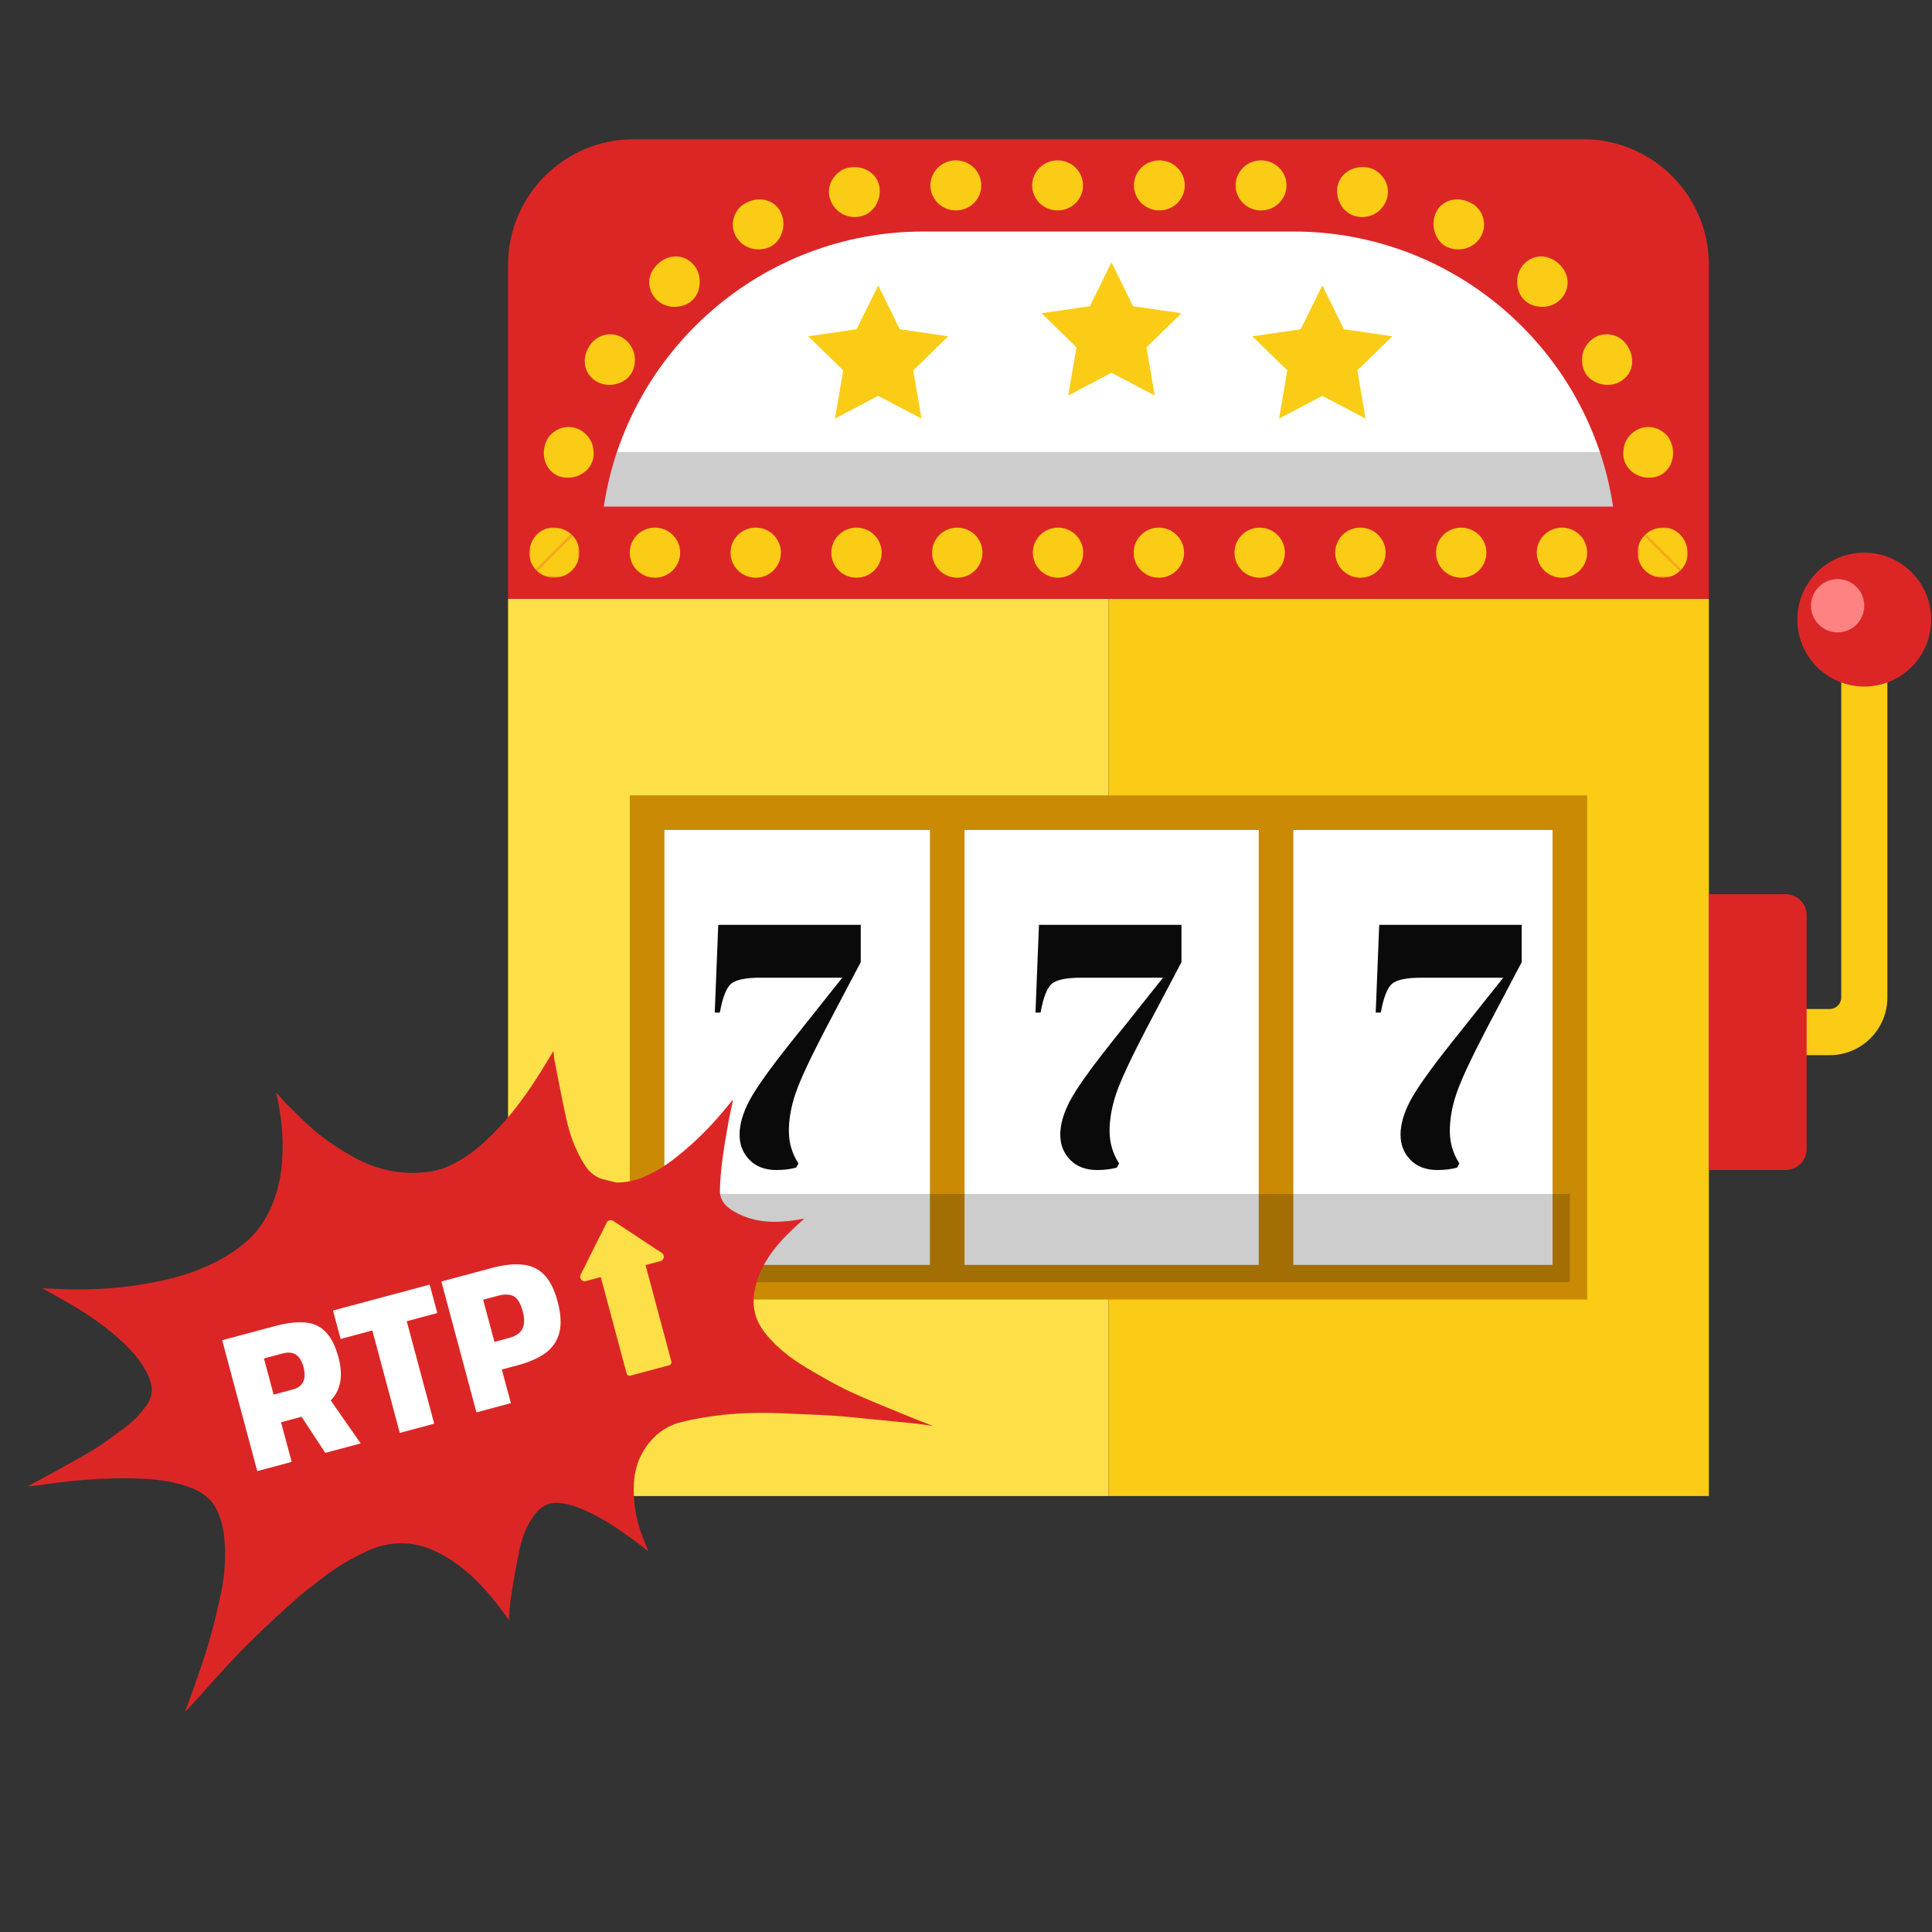 <svg width="948" height="948" viewBox="0 0 948 948" fill="none" xmlns="http://www.w3.org/2000/svg">
<rect x="0" y="0" width="948" height="948" fill="#333333" stroke="none"/>
<path d="M897.803 517.759H862.5V495.118H897.803C900.925 495.118 903.465 492.578 903.465 489.454V301.028H926.103V489.454C926.103 505.061 913.407 517.759 897.803 517.759Z" fill="#FACC15"/>
<path d="M543.906 293.828H249.297V734.088H543.906V293.828Z" fill="#FDE047"/>
<path d="M838.516 293.829H543.906V734.089H838.516V293.829Z" fill="#FACC15"/>
<path d="M770.301 398.764H317.508V629.152H770.301V398.764Z" fill="white"/>
<path d="M778.795 637.646H309.023V390.275H778.795V637.646ZM326 620.663H761.818V407.26H326V620.663Z" fill="#CA8A04"/>
<path d="M473.281 398.765H456.305V629.152H473.281V398.765Z" fill="#CA8A04"/>
<path d="M634.618 398.767H617.641V629.154H634.618V398.767Z" fill="#CA8A04"/>
<path d="M367.735 569.109C364.504 565.779 362.896 561.654 362.896 556.738C362.896 551.827 364.425 546.404 367.496 540.474C370.568 534.545 377.254 525.083 387.556 512.095L413.302 479.732H373.35C365.96 479.732 361.1 480.723 358.759 482.697C356.419 484.674 354.565 489.389 353.218 496.845H350.719L352.436 453.81H422.357V472.107L405.036 504.977C397.329 519.779 392.417 530.368 390.287 536.747C388.15 543.129 387.085 549.201 387.085 554.962C387.085 560.723 388.642 566.032 391.765 570.888L390.678 572.921C387.759 573.711 384.535 574.109 381 574.109C375.378 574.107 370.958 572.44 367.735 569.109Z" fill="#0A0A0A"/>
<path d="M525.104 569.114C521.872 565.784 520.264 561.658 520.264 556.743C520.264 551.832 521.793 546.409 524.865 540.479C527.936 534.55 534.622 525.088 544.924 512.1L570.67 479.737H530.718C523.328 479.737 518.467 480.727 516.127 482.701C513.787 484.679 511.933 489.394 510.586 496.85H508.086L509.803 453.814H579.725V472.112L562.404 504.982C554.696 519.784 549.784 530.373 547.655 536.752C545.517 543.134 544.452 549.206 544.452 554.967C544.452 560.728 546.01 566.036 549.133 570.893L548.046 572.926C545.126 573.716 541.903 574.113 538.368 574.113C532.746 574.112 528.327 572.445 525.104 569.114Z" fill="#0A0A0A"/>
<path d="M692.055 569.11C688.824 565.78 687.216 561.654 687.216 556.739C687.216 551.828 688.745 546.405 691.816 540.475C694.888 534.546 701.575 525.084 711.876 512.096L737.622 479.733H697.67C690.281 479.733 685.42 480.724 683.08 482.698C680.74 484.675 678.885 489.39 677.538 496.846H675.039L676.756 453.811H746.678V472.108L729.357 504.978C721.649 519.78 716.738 530.369 714.608 536.748C712.47 543.13 711.405 549.202 711.405 554.963C711.405 560.724 712.963 566.033 716.085 570.889L714.998 572.922C712.079 573.712 708.855 574.11 705.32 574.11C699.698 574.108 695.279 572.441 692.055 569.11Z" fill="#0A0A0A"/>
<g opacity="0.2">
<path d="M770.309 585.866H317.516V629.151H770.309V585.866Z" fill="#050505"/>
</g>
<path d="M838.507 293.825H249.289V130.011C249.289 95.941 276.905 68.322 310.971 68.322L776.825 68.322C810.892 68.322 838.507 95.941 838.507 130.011L838.507 293.825Z" fill="#DC2626"/>
<path d="M754.062 271.187C754.062 264.4 759.598 258.898 766.426 258.898C773.254 258.898 778.789 264.4 778.789 271.187C778.789 277.973 773.254 283.475 766.426 283.475C759.598 283.475 754.062 277.973 754.062 271.187Z" fill="#FACC15"/>
<path d="M716.972 283.474C723.8 283.474 729.336 277.972 729.336 271.186C729.336 264.399 723.8 258.897 716.972 258.897C710.145 258.897 704.609 264.399 704.609 271.186C704.609 277.972 710.145 283.474 716.972 283.474Z" fill="#FACC15"/>
<path d="M667.519 283.472C674.347 283.472 679.882 277.97 679.882 271.184C679.882 264.397 674.347 258.896 667.519 258.896C660.691 258.896 655.156 264.397 655.156 271.184C655.156 277.97 660.691 283.472 667.519 283.472Z" fill="#FACC15"/>
<path d="M618.098 283.478C624.925 283.478 630.461 277.976 630.461 271.19C630.461 264.403 624.925 258.901 618.098 258.901C611.27 258.901 605.734 264.403 605.734 271.19C605.734 277.976 611.27 283.478 618.098 283.478Z" fill="#FACC15"/>
<path d="M556.266 271.19C556.266 264.403 561.801 258.901 568.629 258.901C575.457 258.901 580.992 264.403 580.992 271.19C580.992 277.976 575.457 283.478 568.629 283.478C561.801 283.478 556.266 277.976 556.266 271.19Z" fill="#FACC15"/>
<path d="M506.797 271.184C506.797 264.397 512.332 258.896 519.16 258.896C525.988 258.896 531.523 264.397 531.523 271.184C531.523 277.97 525.988 283.472 519.16 283.472C512.332 283.472 506.797 277.97 506.797 271.184Z" fill="#FACC15"/>
<path d="M469.715 283.475C476.543 283.475 482.078 277.973 482.078 271.187C482.078 264.4 476.543 258.898 469.715 258.898C462.887 258.898 457.352 264.4 457.352 271.187C457.352 277.973 462.887 283.475 469.715 283.475Z" fill="#FACC15"/>
<path d="M407.906 271.183C407.906 264.396 413.441 258.895 420.269 258.895C427.097 258.895 432.632 264.396 432.632 271.183C432.632 277.969 427.097 283.471 420.269 283.471C413.441 283.471 407.906 277.969 407.906 271.183Z" fill="#FACC15"/>
<path d="M370.816 283.471C377.644 283.471 383.179 277.969 383.179 271.183C383.179 264.396 377.644 258.895 370.816 258.895C363.988 258.895 358.453 264.396 358.453 271.183C358.453 277.969 363.988 283.471 370.816 283.471Z" fill="#FACC15"/>
<path d="M309.008 271.183C309.008 264.396 314.543 258.895 321.371 258.895C328.199 258.895 333.734 264.396 333.734 271.183C333.734 277.969 328.199 283.471 321.371 283.471C314.542 283.471 309.008 277.969 309.008 271.183Z" fill="#FACC15"/>
<path d="M283.04 210.235C286.225 211.404 288.633 213.746 289.988 216.476C290.665 217.843 291.076 219.313 291.178 220.81C291.372 222.339 291.354 223.926 290.939 225.477C289.342 231.608 282.619 235.486 275.967 234.149C269.315 232.812 265.426 225.879 267.325 218.673C267.806 216.895 268.55 215.285 269.598 213.955C270.738 212.653 272.085 211.601 273.548 210.85C276.474 209.345 279.855 209.068 283.04 210.235Z" fill="#FACC15"/>
<path d="M306.347 166.292C311.797 170.337 312.968 177.621 309.843 183.157C308.17 185.894 305.467 187.662 302.396 188.415C299.296 189.141 296.144 189.024 293.096 187.409C290.148 185.848 287.894 183.041 287.22 179.95C286.507 176.851 287.063 173.297 288.99 170.155C292.704 163.686 300.899 162.247 306.347 166.292Z" fill="#FACC15"/>
<path d="M340.655 130.293C342.776 132.971 343.535 136.14 343.296 139.214C343.117 142.378 341.875 145.367 339.494 147.52C337.141 149.699 333.95 150.56 330.888 150.552C327.868 150.571 324.72 149.463 322.263 147.121C319.808 144.78 318.544 141.609 318.571 138.293C318.624 135.019 320.229 131.861 322.933 129.362C325.663 126.889 329.048 125.69 332.219 125.823C335.467 126.034 338.564 127.651 340.655 130.293Z" fill="#FACC15"/>
<path d="M383.458 104.898C385.941 111.066 383.417 118.514 377.69 121.227C371.852 123.74 364.832 122.139 361.244 116.223C357.783 110.541 359.847 102.274 366.674 99.258C373.397 96.054 380.868 98.477 383.458 104.898Z" fill="#FACC15"/>
<path d="M431.614 92.356C432.327 99.104 427.83 105.372 421.562 106.312C415.326 107.407 408.964 103.744 407.135 97.087C406.269 93.806 406.863 90.481 408.642 87.729C410.43 85.081 413.316 82.576 416.989 82.165C424.35 81.025 430.9 85.607 431.614 92.356Z" fill="#FACC15"/>
<path d="M481.5 90.969C481.5 97.756 475.913 103.258 469.02 103.258C462.127 103.258 456.539 97.756 456.539 90.969C456.539 84.183 462.127 78.681 469.02 78.681C475.913 78.681 481.5 84.183 481.5 90.969Z" fill="#FACC15"/>
<path d="M531.422 90.973C531.422 97.76 525.834 103.262 518.942 103.262C512.049 103.262 506.461 97.76 506.461 90.973C506.461 84.187 512.049 78.685 518.942 78.685C525.834 78.684 531.422 84.187 531.422 90.973Z" fill="#FACC15"/>
<path d="M581.352 90.968C581.352 97.755 575.764 103.256 568.871 103.256C561.978 103.256 556.391 97.755 556.391 90.968C556.391 84.181 561.978 78.68 568.871 78.68C575.764 78.679 581.352 84.181 581.352 90.968Z" fill="#FACC15"/>
<path d="M631.259 90.97C631.259 97.757 625.671 103.259 618.778 103.259C611.885 103.259 606.297 97.757 606.297 90.97C606.297 84.184 611.884 78.682 618.778 78.682C625.67 78.681 631.259 84.184 631.259 90.97Z" fill="#FACC15"/>
<path d="M680.647 97.085C678.818 103.741 672.456 107.405 666.22 106.31C659.952 105.37 655.455 99.102 656.168 92.354C656.882 85.605 663.433 81.023 670.792 82.163C674.465 82.575 677.351 85.08 679.14 87.727C680.919 90.479 681.513 93.804 680.647 97.085Z" fill="#FACC15"/>
<path d="M726.557 116.224C722.97 122.14 715.949 123.74 710.111 121.227C704.384 118.515 701.861 111.065 704.344 104.898C706.934 98.478 714.405 96.054 721.127 99.259C727.954 102.275 730.018 110.541 726.557 116.224Z" fill="#FACC15"/>
<path d="M765.511 147.125C763.056 149.466 759.908 150.575 756.888 150.556C753.826 150.563 750.635 149.703 748.281 147.524C745.901 145.37 744.658 142.382 744.48 139.217C744.241 136.144 745 132.975 747.121 130.297C749.212 127.655 752.308 126.037 755.556 125.827C758.727 125.695 762.111 126.894 764.842 129.366C767.546 131.865 769.151 135.023 769.205 138.297C769.23 141.613 767.967 144.784 765.511 147.125Z" fill="#FACC15"/>
<path d="M794.711 187.406C791.663 189.022 788.511 189.138 785.411 188.413C782.34 187.66 779.636 185.891 777.963 183.154C774.839 177.619 776.01 170.335 781.459 166.289C786.907 162.246 795.103 163.684 798.816 170.153C800.743 173.296 801.299 176.849 800.587 179.948C799.913 183.039 797.659 185.846 794.711 187.406Z" fill="#FACC15"/>
<path d="M811.838 234.147C805.185 235.484 798.463 231.606 796.866 225.474C796.451 223.925 796.433 222.336 796.627 220.808C796.728 219.309 797.139 217.84 797.816 216.473C799.172 213.744 801.579 211.401 804.765 210.233C807.95 209.065 811.33 209.342 814.256 210.848C815.719 211.599 817.065 212.651 818.206 213.953C819.255 215.283 819.999 216.894 820.479 218.671C822.378 225.877 818.49 232.81 811.838 234.147Z" fill="#FACC15"/>
<mask id="mask0_4494_12398" style="mask-type:luminance" maskUnits="userSpaceOnUse" x="259" y="258" width="26" height="26">
<path d="M284.175 258.997L259.586 283.466H284.283C284.283 283.466 284.283 277.322 284.283 271.178C284.283 268.106 284.283 265.033 284.283 262.73C284.283 261.578 284.283 260.618 284.283 259.946C284.283 259.61 284.283 259.346 284.283 259.165C284.283 259.075 284.283 259.006 284.283 258.96V258.907V258.894V258.89V258.89L284.175 258.997Z" fill="white"/>
</mask>
<g mask="url(#mask0_4494_12398)">
<path d="M259.648 271.116L259.7 270.439L259.783 269.771L259.896 269.114L260.038 268.468L260.209 267.835L260.408 267.216L260.634 266.611L260.886 266.023L261.163 265.451L261.465 264.897L261.791 264.362L262.139 263.847L262.509 263.352L262.901 262.878L263.312 262.427L263.743 261.999L264.193 261.595L264.66 261.216L265.145 260.862L265.645 260.533L266.162 260.232L266.692 259.958L267.237 259.712L267.794 259.495L268.363 259.307L268.944 259.148L269.535 259.02L270.136 258.922L270.745 258.856L271.363 258.821L271.988 258.819L272.62 258.849L273.249 258.911L273.869 259.003L274.478 259.125L275.075 259.276L275.661 259.454L276.233 259.658L276.792 259.887L277.337 260.141L277.867 260.417L278.381 260.716L278.879 261.036L279.36 261.375L279.822 261.734L280.266 262.112L280.69 262.508L280.895 262.712L280.995 262.816L281.045 262.868L281.069 262.895L281.082 262.908L281.088 262.914L281.091 262.918C280.808 262.634 280.817 262.643 280.666 262.492L281.075 262.919L281.463 263.365L281.83 263.829L282.174 264.311L282.495 264.809L282.792 265.324L283.065 265.854L283.312 266.399L283.533 266.957L283.727 267.528L283.894 268.111L284.032 268.706L284.141 269.312L284.219 269.927L284.267 270.551L284.283 271.183L284.267 271.816L284.219 272.439L284.141 273.054L284.032 273.659L283.894 274.254L283.727 274.837L283.533 275.409L283.312 275.967L283.065 276.511L282.792 277.041L282.495 277.556L282.174 278.055L281.83 278.537L281.463 279.001L281.075 279.447L280.666 279.874L280.237 280.281L279.79 280.667L279.323 281.032L278.839 281.375L278.338 281.694L277.822 281.991L277.289 282.262L276.742 282.508L276.182 282.728L275.608 282.921L275.021 283.087L274.424 283.224L273.815 283.332L273.197 283.41L272.57 283.458L271.935 283.473L271.299 283.458L270.672 283.41L270.054 283.332L269.446 283.224L268.849 283.087L268.262 282.921L267.688 282.728L267.128 282.508L266.581 282.262L266.048 281.991L265.532 281.694L265.031 281.375L264.547 281.032L264.08 280.667L263.632 280.281L263.203 279.874L262.799 279.443L262.415 278.993L262.052 278.524L261.712 278.038L261.395 277.535L261.101 277.016L260.833 276.482L260.589 275.934L260.372 275.372L260.182 274.797L260.019 274.21L259.885 273.612L259.78 273.003L259.704 272.384L259.66 271.756L259.648 271.116Z" fill="#FACC15"/>
</g>
<mask id="mask1_4494_12398" style="mask-type:luminance" maskUnits="userSpaceOnUse" x="259" y="257" width="26" height="27">
<path d="M284.167 258.997L259.578 283.466C259.578 283.466 259.609 277.292 259.64 271.116C259.998 264.535 260.357 257.954 260.357 257.954C260.357 257.954 266.484 258.401 272.611 258.847C275.675 259.07 278.738 259.294 281.036 259.461C282.185 259.545 283.142 259.615 283.812 259.664C284.147 259.688 284.411 259.707 284.591 259.721C284.681 259.727 284.749 259.732 284.795 259.736L284.848 259.74L284.861 259.74L284.864 259.741H284.865L284.167 258.997Z" fill="white"/>
</mask>
<g mask="url(#mask1_4494_12398)">
<path d="M272.612 258.85L273.242 258.911L273.862 259.004L274.47 259.126L275.068 259.276L275.654 259.454L276.226 259.659L276.785 259.888L277.33 260.141L277.86 260.418L278.374 260.716L278.872 261.036L279.352 261.376L279.815 261.735L280.258 262.113L280.683 262.509L280.887 262.713L280.988 262.816L281.038 262.869L281.062 262.895L281.075 262.908L281.08 262.915L281.084 262.918C280.75 262.685 280.761 262.692 280.583 262.568C280.636 262.52 280.634 262.521 280.662 262.495L280.666 262.499L280.672 262.505L280.685 262.518L280.711 262.544L280.763 262.597L280.866 262.702L281.069 262.918L281.457 263.364L281.823 263.828L282.167 264.31L282.488 264.809L282.786 265.324L283.058 265.854L283.306 266.398L283.527 266.956L283.721 267.527L283.887 268.111L284.025 268.706L284.134 269.311L284.212 269.926L284.26 270.55L284.277 271.182L284.26 271.815L284.212 272.439L284.134 273.053L284.025 273.659L283.887 274.254L283.721 274.837L283.527 275.408L283.306 275.966L283.058 276.511L282.786 277.041L282.488 277.555L282.167 278.054L281.823 278.536L281.457 279L281.069 279.446L280.66 279.873L280.231 280.28L279.783 280.666L279.317 281.031L278.833 281.374L278.332 281.694L277.815 281.99L277.283 282.261L276.736 282.507L276.175 282.727L275.601 282.921L275.015 283.086L274.417 283.223L273.809 283.332L273.191 283.41L272.564 283.457L271.928 283.473L271.293 283.457L270.665 283.41L270.048 283.332L269.44 283.223L268.842 283.086L268.256 282.921L267.682 282.727L267.121 282.507L266.574 282.261L266.042 281.99L265.525 281.694L265.024 281.374L264.54 281.031L264.073 280.666L263.625 280.28L263.197 279.873L262.792 279.442L262.408 278.992L262.046 278.523L261.706 278.037L261.388 277.534L261.095 277.016L260.826 276.482L260.583 275.934L260.366 275.371L260.175 274.796L260.012 274.209L259.878 273.611L259.773 273.002L259.698 272.384L259.654 271.756L259.641 271.12L259.692 270.443L259.775 269.775L259.888 269.118L260.031 268.472L260.201 267.839L260.4 267.219L260.626 266.615L260.878 266.027L261.155 265.455L261.457 264.901L261.783 264.366L262.131 263.851L262.501 263.356L262.893 262.882L263.304 262.431L263.735 262.003L264.185 261.599L264.652 261.219L265.137 260.865L265.637 260.537L266.154 260.236L266.685 259.962L267.229 259.716L267.786 259.499L268.356 259.311L268.936 259.152L269.527 259.024L270.128 258.926L270.737 258.86L271.355 258.825L271.98 258.823L272.612 258.85Z" fill="#FACC15"/>
</g>
<mask id="mask2_4494_12398" style="mask-type:luminance" maskUnits="userSpaceOnUse" x="802" y="257" width="27" height="27">
<path d="M803.536 258.897L828.232 283.473C828.232 283.473 828.201 277.299 828.17 271.123C827.812 264.542 827.454 257.961 827.454 257.961C827.454 257.961 821.326 258.407 815.199 258.854C812.135 259.077 809.072 259.301 806.774 259.468C805.625 259.552 804.668 259.622 803.998 259.671C803.663 259.695 803.4 259.714 803.22 259.727C803.131 259.734 803.062 259.739 803.016 259.742L802.963 259.746L802.949 259.747L802.946 259.748H802.945L803.536 258.897Z" fill="white"/>
</mask>
<g mask="url(#mask2_4494_12398)">
<path d="M815.879 283.473L815.243 283.458L814.616 283.41L813.998 283.332L813.39 283.224L812.793 283.087L812.207 282.921L811.633 282.728L811.072 282.508L810.525 282.262L809.993 281.991L809.475 281.694L808.974 281.375L808.491 281.032L808.024 280.667L807.576 280.281L807.147 279.874L806.738 279.447L806.35 279.001L805.984 278.537L805.64 278.055L805.318 277.556L805.02 277.041L804.748 276.511L804.501 275.967L804.28 275.409L804.085 274.838L803.919 274.254L803.781 273.659L803.673 273.054L803.594 272.439L803.547 271.816L803.531 271.183L803.547 270.551L803.594 269.927L803.673 269.312L803.781 268.706L803.919 268.111L804.085 267.528L804.28 266.957L804.501 266.399L804.748 265.854L805.02 265.324L805.318 264.809L805.64 264.311L805.984 263.829L806.35 263.365L806.738 262.919L806.94 262.703L807.043 262.597L807.095 262.545L807.121 262.518L807.134 262.505L807.141 262.499L807.144 262.496C806.861 262.78 806.87 262.771 806.719 262.922L807.123 262.51L807.548 262.114L807.991 261.736L808.454 261.377L808.935 261.038L809.433 260.718L809.947 260.419L810.477 260.143L811.022 259.889L811.581 259.66L812.153 259.456L812.739 259.278L813.336 259.127L813.945 259.005L814.565 258.913L815.194 258.851L815.826 258.821L816.451 258.823L817.069 258.858L817.679 258.924L818.28 259.022L818.871 259.15L819.451 259.309L820.02 259.497L820.578 259.714L821.122 259.96L821.653 260.234L822.169 260.535L822.67 260.864L823.154 261.218L823.622 261.597L824.072 262.001L824.503 262.429L824.915 262.88L825.306 263.354L825.676 263.849L826.025 264.364L826.351 264.9L826.653 265.453L826.93 266.025L827.181 266.613L827.407 267.218L827.606 267.837L827.777 268.47L827.92 269.116L828.033 269.773L828.116 270.441L828.167 271.118L828.154 271.754L828.11 272.382L828.035 273L827.93 273.609L827.795 274.207L827.632 274.794L827.442 275.369L827.225 275.932L826.981 276.48L826.712 277.014L826.419 277.533L826.102 278.036L825.762 278.521L825.399 278.99L825.015 279.44L824.611 279.871L824.182 280.278L823.734 280.664L823.267 281.029L822.783 281.372L822.282 281.692L821.765 281.987L821.232 282.259L820.686 282.505L820.125 282.725L819.552 282.918L818.966 283.083L818.368 283.221L817.76 283.329L817.143 283.407L816.515 283.454L815.879 283.473Z" fill="#FACC15"/>
</g>
<mask id="mask3_4494_12398" style="mask-type:luminance" maskUnits="userSpaceOnUse" x="803" y="258" width="26" height="26">
<path d="M803.523 258.898L828.22 283.475H803.523V258.898Z" fill="white"/>
</mask>
<g mask="url(#mask3_4494_12398)">
<path d="M803.523 271.188L803.539 270.556L803.586 269.932L803.665 269.317L803.774 268.711L803.911 268.116L804.078 267.533L804.272 266.962L804.493 266.404L804.74 265.859L805.013 265.329L805.31 264.814L805.632 264.316L805.976 263.834L806.342 263.37L806.73 262.924L807.139 262.497C806.856 262.781 806.866 262.772 806.714 262.923L806.717 262.919L806.724 262.913L806.736 262.9L806.761 262.873L806.811 262.821L806.911 262.717L807.116 262.513L807.54 262.117L807.984 261.739L808.447 261.38L808.928 261.04L809.426 260.721L809.94 260.422L810.47 260.145L811.015 259.892L811.573 259.663L812.146 259.459L812.732 259.281L813.329 259.13L813.938 259.008L814.558 258.916L815.187 258.854L815.819 258.824L816.444 258.826L817.062 258.861L817.672 258.927L818.273 259.025L818.863 259.153L819.444 259.312L820.013 259.5L820.571 259.717L821.115 259.963L821.646 260.237L822.162 260.538L822.663 260.867L823.147 261.22L823.615 261.6L824.065 262.004L824.496 262.432L824.908 262.883L825.299 263.357L825.669 263.852L826.018 264.367L826.343 264.902L826.646 265.456L826.923 266.028L827.174 266.616L827.4 267.22L827.599 267.84L827.77 268.473L827.913 269.119L828.026 269.776L828.108 270.444L828.16 271.121L828.147 271.757L828.102 272.385L828.028 273.003L827.923 273.612L827.788 274.21L827.625 274.797L827.435 275.372L827.217 275.934L826.974 276.483L826.705 277.017L826.412 277.535L826.095 278.038L825.754 278.524L825.392 278.993L825.008 279.443L824.603 279.874L824.175 280.281L823.727 280.667L823.26 281.032L822.775 281.375L822.275 281.695L821.758 281.99L821.225 282.262L820.678 282.508L820.118 282.728L819.544 282.921L818.959 283.086L818.361 283.224L817.753 283.332L817.135 283.41L816.508 283.457L815.873 283.473L815.237 283.457L814.61 283.41L813.992 283.332L813.384 283.224L812.787 283.086L812.201 282.921L811.627 282.728L811.066 282.508L810.519 282.262L809.987 281.99L809.47 281.694L808.969 281.374L808.485 281.032L808.018 280.666L807.57 280.28L807.141 279.873L806.732 279.446L806.344 279.001L805.978 278.536L805.634 278.054L805.312 277.556L805.015 277.041L804.742 276.511L804.495 275.967L804.274 275.408L804.08 274.837L803.913 274.254L803.776 273.659L803.667 273.054L803.588 272.439L803.541 271.815L803.523 271.188Z" fill="#FACC15"/>
</g>
<path d="M296.305 248.54C307.718 172.283 373.658 113.607 453.035 113.607L634.744 113.607C714.121 113.607 780.062 172.283 791.475 248.54H296.305Z" fill="white"/>
<g opacity="0.2">
<path d="M296.305 248.542H791.475C790.098 239.338 787.909 230.399 785.015 221.779H302.765C299.871 230.398 297.682 239.338 296.305 248.542Z" fill="#050505"/>
</g>
<path d="M876.206 574.108H838.523V438.769H876.206C881.883 438.769 886.486 443.372 886.486 449.05V563.826C886.486 569.505 881.883 574.108 876.206 574.108Z" fill="#DC2626"/>
<path d="M914.765 336.879C932.904 336.879 947.608 322.173 947.608 304.032C947.608 285.892 932.904 271.186 914.765 271.186C896.626 271.186 881.922 285.892 881.922 304.032C881.922 322.173 896.626 336.879 914.765 336.879Z" fill="#DC2626"/>
<path d="M914.765 297.231C914.765 304.45 908.914 310.303 901.695 310.303C894.477 310.303 888.625 304.45 888.625 297.231C888.625 290.012 894.477 284.159 901.695 284.159C908.913 284.16 914.765 290.012 914.765 297.231Z" fill="#FF8282"/>
<path d="M545.38 128.739L555.992 150.245L579.722 153.693L562.551 170.432L566.604 194.068L545.38 182.909L524.156 194.068L528.209 170.432L511.039 153.693L534.768 150.245L545.38 128.739Z" fill="#FACC15"/>
<path d="M430.927 140.058L441.539 161.563L465.269 165.011L448.098 181.75L452.152 205.387L430.927 194.227L409.703 205.387L413.757 181.75L396.586 165.011L420.315 161.563L430.927 140.058Z" fill="#FACC15"/>
<path d="M648.842 140.057L659.454 161.562L683.183 165.01L666.013 181.749L670.066 205.386L648.842 194.226L627.617 205.386L631.671 181.749L614.5 165.01L638.229 161.562L648.842 140.057Z" fill="#FACC15"/>
<path d="M17.531 728.963C34.853 726.453 52.28 724.669 70.037 725.595C78.371 726.031 86.639 727.102 94.395 730.293C99.616 732.44 103.735 735.59 106.15 740.388C109.05 746.148 110.046 752.094 110.32 758.223C110.647 765.557 110.222 772.839 108.794 779.966C107.005 788.893 104.857 797.776 102.295 806.534C99.668 815.512 96.37 824.319 93.321 833.187C92.518 835.522 91.543 837.807 90.649 840.113C93.627 837.215 96.198 834.148 98.902 831.177C105.622 823.789 112.161 816.26 119.224 809.132C126.931 801.356 134.994 793.838 143.194 786.457C148.281 781.88 153.839 777.691 159.323 773.46C165.63 768.594 172.647 764.576 180.093 761.099C185.33 758.653 190.94 757.265 196.959 757.254C205.562 757.236 213.117 760.332 220.043 764.648C229.578 770.588 237.003 778.322 243.608 786.669C245.663 789.268 247.551 791.965 249.705 794.871C250.084 790.668 250.21 786.755 250.832 782.918C252.109 775.026 253.407 767.126 255.162 759.325C256.464 753.528 258.704 747.95 262.494 743.025C265.242 739.458 268.756 737.08 274.213 737.469C278.848 737.802 283.043 739.34 287.116 741.133C296.223 745.144 304.155 750.704 311.947 756.416C313.932 757.872 315.838 759.414 318.14 761.195C316.971 758.253 315.936 755.744 314.979 753.215C311.837 744.913 310.599 736.382 311.049 727.841C311.38 721.587 313.136 715.557 316.905 710.117C321.023 704.17 326.618 699.734 334.257 697.816C340.843 696.159 347.682 695.012 354.527 694.272C365.091 693.129 375.797 693.109 386.512 693.597C394.105 693.942 401.702 694.191 409.287 694.683C415.196 695.067 421.093 695.751 426.995 696.32C434.369 697.03 441.745 697.727 449.114 698.495C451.941 698.791 454.751 699.27 457.569 699.665C454.549 698.338 451.468 697.278 448.472 696.042C438.046 691.735 427.481 687.659 417.298 682.923C409.708 679.394 402.485 675.174 395.36 670.916C387.934 666.479 381.284 661.217 375.953 654.789C370.351 648.031 368.752 640.624 370.374 632.755C372.76 621.177 379.779 611.869 388.624 603.492C390.527 601.689 392.494 599.937 394.673 597.941C393.727 598.109 393.17 598.209 392.615 598.308C392.051 598.409 391.491 598.523 390.923 598.608C381.214 600.066 371.607 600.17 362.463 595.67C357.232 593.095 353.126 589.955 353.25 584.025C353.488 572.715 355.496 561.654 357.443 550.58C358.065 547.032 358.9 543.52 359.682 539.776C359.333 540.02 359.169 540.091 359.076 540.206C352.403 548.597 345.144 556.555 336.791 563.715C330.43 569.169 323.781 574.293 315.563 577.648C311.685 579.233 307.631 580.204 302.528 580.261L296.146 578.7C290.589 577.223 287.87 573.47 285.622 569.531C282.017 563.216 279.575 556.526 278.036 549.682C275.888 540.125 274.107 530.519 272.212 520.928C271.89 519.307 271.778 517.663 271.531 515.713C269.173 519.597 267.072 523.165 264.862 526.676C259.192 535.688 252.981 544.377 245.607 552.398C240.454 558.006 235.025 563.333 228.385 567.646C223.481 570.83 218.311 573.614 212.176 574.684C198.512 577.067 185.639 574.39 173.723 567.904C167.757 564.657 162.019 560.918 156.794 556.803C151.377 552.534 146.651 547.582 141.73 542.844C139.6 540.791 137.745 538.525 135.516 536.088C135.611 536.735 135.629 537.055 135.705 537.366C137.668 545.491 138.612 553.697 138.69 561.907C138.796 572.746 137.209 583.347 132.571 593.366C129.685 599.603 125.69 605.201 120.185 609.858C113.233 615.743 105.066 620.113 96.169 623.505C87.57 626.784 78.499 628.792 69.241 630.308C56.549 632.384 43.683 633.003 30.687 632.565C27.511 632.457 24.338 632.29 20.7 632.13C21.977 632.806 22.875 633.246 23.738 633.741C28.823 636.662 33.999 639.469 38.953 642.555C46.482 647.242 53.583 652.388 59.929 658.314C65.995 663.979 71.165 670.033 73.717 677.574C75.256 682.122 74.486 686.086 71.727 689.877C68.687 694.055 65.013 697.746 60.691 700.91C55.564 704.658 50.577 708.605 45.054 711.875C35.554 717.502 25.689 722.674 15.976 728.038C15.233 728.446 14.496 728.865 13.757 729.28C15.137 729.291 16.338 729.136 17.531 728.963Z" fill="#DC2626"/>
<path d="M126.226 721.847L109.018 657.625L134.915 650.686C140.544 649.178 145.402 648.588 149.489 648.916C153.559 649.181 156.943 650.681 159.641 653.415C162.386 656.068 164.529 660.273 166.071 666.028C167.308 670.644 167.583 674.706 166.896 678.211C166.271 681.7 164.734 684.687 162.282 687.175L176.978 708.249L159.618 712.9L147.956 695.182L137.901 697.876L143.112 717.323L126.226 721.847ZM134.266 684.311L143.752 681.769C145.586 681.277 146.939 680.508 147.811 679.461C148.746 678.397 149.289 677.133 149.439 675.67C149.572 674.143 149.401 672.494 148.927 670.723C148.147 667.814 146.898 665.81 145.181 664.712C143.526 663.596 141.307 663.411 138.525 664.157L129.513 666.571L134.266 684.311ZM196.169 703.106L182.697 652.829L167.14 656.998L163.403 643.053L210.835 630.343L214.571 644.288L199.583 648.304L213.055 698.582L196.169 703.106ZM233.781 693.028L216.572 628.806L241.237 622.197C246.992 620.655 251.993 620.095 256.24 620.515C260.471 620.873 264.024 622.497 266.9 625.387C269.758 628.213 271.993 632.63 273.602 638.638C275.212 644.646 275.511 649.684 274.5 653.751C273.488 657.817 271.265 661.158 267.831 663.773C264.38 666.324 259.777 668.371 254.022 669.913L246.243 671.998L250.666 688.504L233.781 693.028ZM242.609 658.432L249.723 656.526C253.138 655.611 255.344 654.105 256.341 652.007C257.402 649.893 257.44 647.002 256.458 643.334C255.458 639.603 254.036 637.205 252.191 636.14C250.33 635.012 247.66 634.914 244.182 635.846L237.067 637.752L242.609 658.432Z" fill="white"/>
<path d="M324.111 618.791L316.752 620.763L329.432 668.088C329.643 668.875 329.176 669.684 328.389 669.895L309.288 675.014C308.5 675.225 307.691 674.757 307.48 673.97L294.799 626.645L287.44 628.617C285.596 629.111 284.033 627.195 284.888 625.487L297.688 599.919C298.282 598.733 299.779 598.332 300.887 599.062L324.757 614.805C326.35 615.856 325.955 618.297 324.111 618.791Z" fill="#FDE047"/>
</svg>
